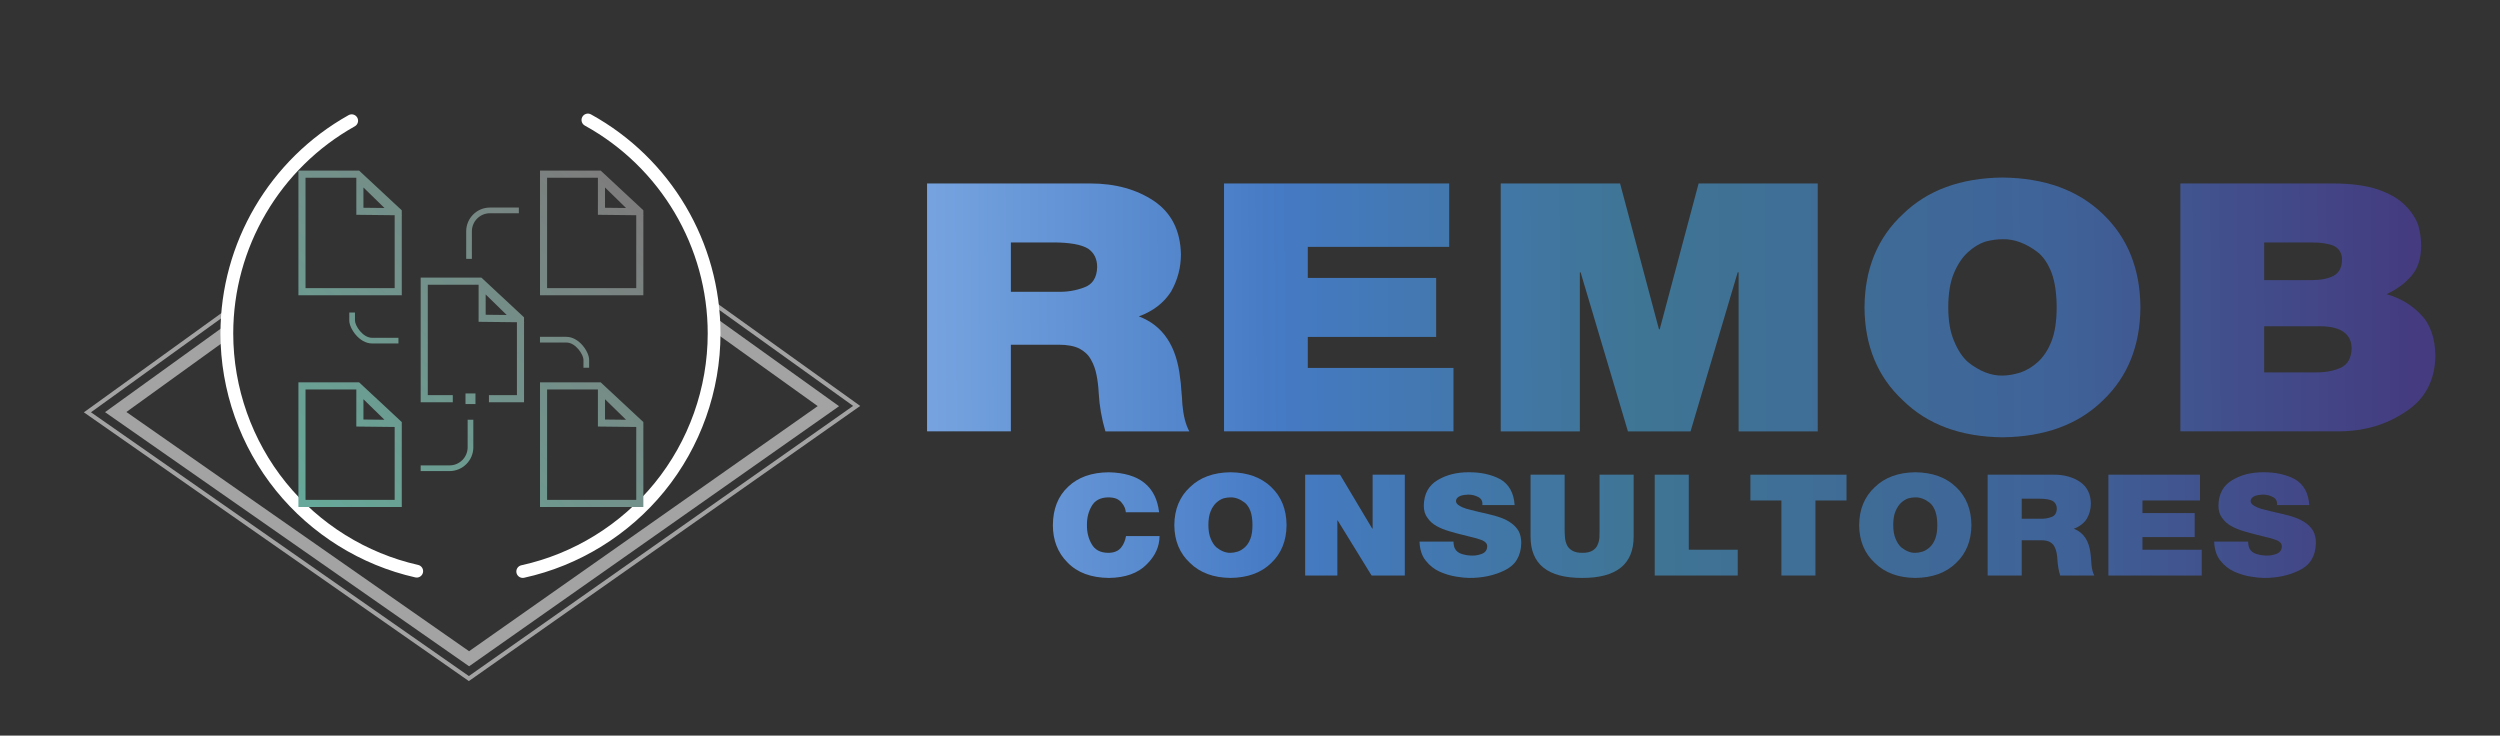 <svg xmlns="http://www.w3.org/2000/svg" xmlns:xlink="http://www.w3.org/1999/xlink" id="Capa_1" viewBox="0 0 1784.66 525.11"><rect x="0" y="0" width="1784.66" height="525.11" fill="#333333" stroke="none"/><defs><style>.cls-1{fill:url(#Degradado_sin_nombre_61-4);}.cls-2{fill:url(#Degradado_sin_nombre_61-7);}.cls-3{fill:url(#Degradado_sin_nombre_61-6);}.cls-4{fill:url(#Degradado_sin_nombre_61-8);}.cls-5{fill:url(#Degradado_sin_nombre_61-5);}.cls-6{fill:url(#Degradado_sin_nombre_61-3);}.cls-7{fill:url(#Degradado_sin_nombre_61-2);}.cls-8{fill:url(#Degradado_sin_nombre_61-9);}.cls-9{fill:#fff;}.cls-10{fill:url(#Degradado_sin_nombre_131);}.cls-11{fill:#a3a3a3;}.cls-12{fill:url(#Degradado_sin_nombre_131-10);}.cls-13{fill:url(#Degradado_sin_nombre_131-13);}.cls-14{fill:url(#Degradado_sin_nombre_131-15);}.cls-15{fill:url(#Degradado_sin_nombre_131-16);}.cls-16{fill:url(#Degradado_sin_nombre_131-14);}.cls-17{fill:url(#Degradado_sin_nombre_131-11);}.cls-18{fill:url(#Degradado_sin_nombre_131-12);}.cls-19{fill:url(#Degradado_sin_nombre_61);}.cls-20{fill:url(#Degradado_sin_nombre_61-10);}.cls-21{fill:url(#Degradado_sin_nombre_131-5);}.cls-22{fill:url(#Degradado_sin_nombre_131-6);}.cls-23{fill:url(#Degradado_sin_nombre_131-7);}.cls-24{fill:url(#Degradado_sin_nombre_131-4);}.cls-25{fill:url(#Degradado_sin_nombre_131-9);}.cls-26{fill:url(#Degradado_sin_nombre_131-2);}.cls-27{fill:url(#Degradado_sin_nombre_131-3);}.cls-28{fill:url(#Degradado_sin_nombre_131-8);}</style><linearGradient id="Degradado_sin_nombre_131" x1="659.69" y1="220.09" x2="1721.66" y2="213.01" gradientUnits="userSpaceOnUse"><stop offset="0" stop-color="#77a4e0"></stop><stop offset=".24" stop-color="#457ac4"></stop><stop offset=".48" stop-color="#3f7594"></stop><stop offset=".76" stop-color="#3f6399"></stop><stop offset="1" stop-color="#443b80"></stop></linearGradient><linearGradient id="Degradado_sin_nombre_131-2" x1="659.69" y1="221.42" x2="1721.67" y2="214.34" xlink:href="#Degradado_sin_nombre_131"></linearGradient><linearGradient id="Degradado_sin_nombre_131-3" x1="659.7" y1="222.95" x2="1721.68" y2="215.87" xlink:href="#Degradado_sin_nombre_131"></linearGradient><linearGradient id="Degradado_sin_nombre_131-4" x1="659.71" y1="224.58" x2="1721.69" y2="217.5" xlink:href="#Degradado_sin_nombre_131"></linearGradient><linearGradient id="Degradado_sin_nombre_131-5" x1="659.72" y1="225.8" x2="1721.7" y2="218.72" xlink:href="#Degradado_sin_nombre_131"></linearGradient><linearGradient id="Degradado_sin_nombre_131-6" x1="660.72" y1="375.72" x2="1722.7" y2="368.64" xlink:href="#Degradado_sin_nombre_131"></linearGradient><linearGradient id="Degradado_sin_nombre_131-7" x1="660.73" y1="376.3" x2="1722.7" y2="369.22" xlink:href="#Degradado_sin_nombre_131"></linearGradient><linearGradient id="Degradado_sin_nombre_131-8" x1="660.73" y1="376.89" x2="1722.71" y2="369.81" xlink:href="#Degradado_sin_nombre_131"></linearGradient><linearGradient id="Degradado_sin_nombre_131-9" x1="660.73" y1="377.44" x2="1722.71" y2="370.36" xlink:href="#Degradado_sin_nombre_131"></linearGradient><linearGradient id="Degradado_sin_nombre_131-10" x1="660.74" y1="378.72" x2="1722.72" y2="371.64" xlink:href="#Degradado_sin_nombre_131"></linearGradient><linearGradient id="Degradado_sin_nombre_131-11" x1="660.74" y1="378.52" x2="1722.72" y2="371.44" xlink:href="#Degradado_sin_nombre_131"></linearGradient><linearGradient id="Degradado_sin_nombre_131-12" x1="660.74" y1="378.93" x2="1722.72" y2="371.85" xlink:href="#Degradado_sin_nombre_131"></linearGradient><linearGradient id="Degradado_sin_nombre_131-13" x1="660.75" y1="379.56" x2="1722.72" y2="372.48" xlink:href="#Degradado_sin_nombre_131"></linearGradient><linearGradient id="Degradado_sin_nombre_131-14" x1="660.75" y1="380.16" x2="1722.73" y2="373.08" xlink:href="#Degradado_sin_nombre_131"></linearGradient><linearGradient id="Degradado_sin_nombre_131-15" x1="660.76" y1="380.7" x2="1722.73" y2="373.62" xlink:href="#Degradado_sin_nombre_131"></linearGradient><linearGradient id="Degradado_sin_nombre_131-16" x1="660.76" y1="381.22" x2="1722.73" y2="374.14" xlink:href="#Degradado_sin_nombre_131"></linearGradient><linearGradient id="Degradado_sin_nombre_61" x1="522.7" y1="220.32" x2="297.76" y2="438.06" gradientUnits="userSpaceOnUse"><stop offset="0" stop-color="#7d7d7d"></stop><stop offset="1" stop-color="#66a899"></stop></linearGradient><linearGradient id="Degradado_sin_nombre_61-2" x1="439.28" y1="134.14" x2="214.34" y2="351.88" xlink:href="#Degradado_sin_nombre_61"></linearGradient><linearGradient id="Degradado_sin_nombre_61-3" x1="447.16" y1="142.28" x2="222.22" y2="360.02" xlink:href="#Degradado_sin_nombre_61"></linearGradient><linearGradient id="Degradado_sin_nombre_61-4" x1="363.74" y1="56.1" x2="138.8" y2="273.84" xlink:href="#Degradado_sin_nombre_61"></linearGradient><linearGradient id="Degradado_sin_nombre_61-5" x1="444.12" y1="139.14" x2="219.18" y2="356.89" xlink:href="#Degradado_sin_nombre_61"></linearGradient><linearGradient id="Degradado_sin_nombre_61-6" x1="464.47" y1="160.16" x2="239.53" y2="377.91" xlink:href="#Degradado_sin_nombre_61"></linearGradient><linearGradient id="Degradado_sin_nombre_61-7" x1="478.67" y1="174.83" x2="253.73" y2="392.58" xlink:href="#Degradado_sin_nombre_61"></linearGradient><linearGradient id="Degradado_sin_nombre_61-8" x1="405.87" y1="99.62" x2="180.93" y2="317.37" xlink:href="#Degradado_sin_nombre_61"></linearGradient><linearGradient id="Degradado_sin_nombre_61-9" x1="480.39" y1="176.61" x2="255.45" y2="394.35" xlink:href="#Degradado_sin_nombre_61"></linearGradient><linearGradient id="Degradado_sin_nombre_61-10" x1="407.36" y1="101.16" x2="182.42" y2="318.91" xlink:href="#Degradado_sin_nombre_61"></linearGradient></defs><path class="cls-10" d="M661.82,130.97h116.46c17.92,0,33.12,4.2,45.61,12.59,12.4,8.47,18.78,21.14,19.14,38.01,0,9.36-2.33,18.2-7,26.51-5.12,8.07-12.8,14-23.05,17.79,17.19,6.46,27.02,21.18,29.49,44.18.36,2.1.62,4.8.8,8.11.36,3.31.62,6.86.8,10.65.71,7.99,2.35,14.37,4.93,19.13h-59.89c-2.66-8.97-4.25-18.07-4.78-27.29-.19-4.36-.71-8.69-1.56-12.98-.75-3.96-2.08-7.6-3.96-10.92-1.79-3.31-4.53-5.94-8.21-7.88-3.68-1.86-8.68-2.79-15.01-2.79h-33.98v61.85h-59.81v-176.97ZM721.63,208.31h33.49c6.53.16,12.73-.85,18.59-3.03,6.15-2.1,9.32-6.98,9.51-14.65,0-5.73-2.13-10.09-6.39-13.08-4.82-2.99-13.24-4.48-25.26-4.48h-29.95v35.23Z"></path><path class="cls-26" d="M873.79,130.97h160.73v45.26h-100.94v22.16h91.64v42.12h-91.64v22.16h104v45.26h-163.79v-176.97Z"></path><path class="cls-27" d="M1071.32,130.97h85.19l27.77,104.11h.53l27.77-104.11h85.05v176.97h-56.49v-113.55h-.66l-33.66,113.55h-44.7l-33.79-113.55h-.53v113.55h-56.49v-176.97Z"></path><path class="cls-24" d="M1331,219.45c.18-27.6,9.35-49.83,27.51-66.69,17.54-17.03,41.2-25.7,70.97-26.02,30.12.32,54,9,71.64,26.02,17.72,16.87,26.67,39.1,26.85,66.69-.18,27.44-9.13,49.59-26.85,66.45-17.63,17.19-41.51,25.94-71.64,26.27-29.77-.32-53.43-9.08-70.97-26.27-18.16-16.86-27.34-39.02-27.51-66.45ZM1390.79,219.45c0,9.63,1.37,17.6,4.12,23.91,2.57,6.39,5.85,11.41,9.84,15.05,8.33,6.63,16.58,9.87,24.73,9.71,3.81,0,8.07-.73,12.77-2.18,4.52-1.54,8.69-4.05,12.5-7.53,4.08-3.64,7.36-8.66,9.84-15.05,2.39-6.31,3.59-14.28,3.59-23.91s-1.2-18.16-3.59-24.64c-2.48-6.47-5.76-11.37-9.84-14.69-8.51-6.47-16.93-9.59-25.27-9.35-3.81,0-7.89.57-12.23,1.7-4.35,1.46-8.51,4.01-12.5,7.65-1.86,1.7-3.59,3.72-5.18,6.07-1.68,2.43-3.24,5.3-4.66,8.62-2.75,6.47-4.12,14.69-4.12,24.64Z"></path><path class="cls-21" d="M1556.5,130.97h108.53c13.02,0,23.79,1.41,32.29,4.24,8.14,2.74,14.51,6.38,19.13,10.89,4.61,4.44,7.87,9.24,9.77,14.4,1.45,5.08,2.17,10.01,2.17,14.77,0,8.8-2.15,15.82-6.45,21.06-4.48,5.49-10.56,10.05-18.24,13.68,9.42,2.66,17.47,7.38,24.14,14.16,6.95,6.94,10.51,16.95,10.7,30.02-.36,17.67-7.51,30.95-21.45,39.82-13.67,9.28-29.69,13.92-48.06,13.92h-112.53v-176.97ZM1616.31,199.96h33.82c6.73,0,12.03-1.05,15.91-3.16,3.88-2.19,5.83-6.04,5.83-11.56,0-4.46-1.94-7.71-5.83-9.73-3.88-1.62-9.19-2.43-15.91-2.43h-33.82v26.88ZM1616.31,265.82h37.38c6.98,0,12.88-1.17,17.7-3.51,4.63-2.26,7.08-6.7,7.36-13.32,0-10.57-7.46-15.94-22.37-16.1h-40.07v32.93Z"></path><path class="cls-22" d="M803.7,365.67c-.07-.76-.29-1.74-.65-2.96-.43-1.15-1.1-2.29-2-3.41-.86-1.28-2.13-2.34-3.78-3.16-1.62-.72-3.71-1.09-6.27-1.09-5.55.13-9.45,2.22-11.72,6.27-2.31,3.95-3.42,8.46-3.35,13.53-.07,5.07,1.04,9.58,3.35,13.53,2.27,4.11,6.18,6.2,11.73,6.27,4.04,0,7.06-1.17,9.08-3.5,1.91-2.24,3.15-5.07,3.73-8.49h23.95c-.07,7.58-3.17,14.35-9.3,20.32-6.13,6.2-15.06,9.4-26.81,9.59-12.76-.13-22.61-3.79-29.56-10.98-6.99-6.99-10.49-15.9-10.49-26.73.07-11.55,3.71-20.69,10.92-27.42,7.1-6.79,16.81-10.22,29.13-10.29,21.69.52,33.62,10.03,35.78,28.53h-23.73Z"></path><path class="cls-23" d="M838.31,374.85c.07-11.23,3.8-20.27,11.19-27.13,7.14-6.93,16.76-10.45,28.87-10.59,12.25.13,21.97,3.66,29.14,10.59,7.21,6.86,10.85,15.9,10.92,27.13-.07,11.16-3.71,20.17-10.92,27.03-7.17,6.99-16.88,10.55-29.14,10.68-12.11-.13-21.73-3.69-28.87-10.68-7.39-6.86-11.12-15.87-11.19-27.03ZM862.63,374.85c0,3.92.56,7.16,1.68,9.73,1.05,2.6,2.38,4.64,4,6.12,3.39,2.7,6.74,4.02,10.06,3.95,1.55,0,3.28-.3,5.19-.89,1.84-.62,3.53-1.64,5.08-3.06,1.66-1.48,2.99-3.52,4-6.12.97-2.57,1.46-5.81,1.46-9.73s-.49-7.39-1.46-10.02c-1.01-2.63-2.34-4.62-4-5.97-3.46-2.63-6.89-3.9-10.28-3.8-1.55,0-3.21.23-4.98.69-1.77.59-3.46,1.63-5.08,3.11-.76.69-1.46,1.51-2.11,2.47-.69.99-1.32,2.16-1.89,3.5-1.12,2.63-1.68,5.97-1.68,10.02Z"></path><path class="cls-28" d="M931.71,338.86h24.91l22.97,38.5h.27v-38.5h22.98v71.98h-23.72l-24.21-39.34h-.22v39.34h-22.98v-71.98Z"></path><path class="cls-25" d="M1037.61,386.65c0,1.81.29,3.39.86,4.74,1.04,2.07,2.79,3.45,5.25,4.14,2.34.72,4.75,1.08,7.21,1.08,2.27.07,4.61-.36,7.03-1.28,2.38-.95,3.61-2.71,3.69-5.27.07-1.8-1.08-3.25-3.46-4.33-2.49-1.02-7.22-2.33-14.17-3.94-3.27-.79-6.47-1.66-9.6-2.61-3.27-.95-6.23-2.17-8.87-3.64-2.68-1.48-4.85-3.43-6.53-5.86-1.75-2.27-2.62-5.19-2.62-8.77.14-8.34,3.46-14.41,9.94-18.22,6.19-3.71,13.51-5.56,21.94-5.56,8.82-.07,16.42,1.6,22.8,5.01,6.19,3.64,9.58,9.78,10.16,18.42h-23.04c.29-2.67-.67-4.58-2.87-5.72-2.16-1.17-4.56-1.76-7.19-1.76-1.8,0-3.66.29-5.57.89-.87.33-1.61.8-2.22,1.43-.65.66-.97,1.49-.97,2.51.14,1.21.92,2.22,2.33,3,1.33.89,3.07,1.66,5.19,2.31,4.51,1.21,9.65,2.46,15.42,3.74,3.07.69,6,1.53,8.8,2.51,2.76.95,5.28,2.23,7.54,3.84,2.3,1.61,4.12,3.56,5.47,5.86,1.23,2.43,1.84,5.28,1.84,8.57-.22,9.22-4.13,15.68-11.74,19.35-7.49,3.71-15.98,5.53-25.46,5.47-2.35,0-5.44-.31-9.26-.94-3.86-.59-7.77-1.76-11.74-3.5-3.93-1.77-7.25-4.4-9.97-7.88-2.75-3.35-4.24-7.88-4.46-13.6h24.25Z"></path><path class="cls-12" d="M1166.21,383.05c0,19.74-12.26,29.57-36.77,29.51-24.55.07-36.83-9.78-36.83-29.54v-44.16h24.33v39.23c0,1.84.08,3.7.23,5.57.15,1.94.63,3.76,1.44,5.47.77,1.61,2.02,2.92,3.76,3.94,1.73,1.05,4.14,1.58,7.22,1.58s5.49-.52,7.22-1.58c1.66-1.02,2.85-2.33,3.58-3.94.77-1.71,1.23-3.53,1.39-5.47.08-1.87.11-3.73.11-5.57v-39.23h24.32v44.19Z"></path><path class="cls-17" d="M1181.23,338.86h24.32v53.57h34.95v18.41h-59.27v-71.98Z"></path><path class="cls-18" d="M1271.67,357.27h-22.12v-18.41h68.6v18.41h-22.16v53.57h-24.32v-53.57Z"></path><path class="cls-13" d="M1327.19,374.85c.07-11.23,3.8-20.27,11.19-27.13,7.13-6.93,16.76-10.45,28.87-10.59,12.25.13,21.97,3.66,29.14,10.59,7.21,6.86,10.85,15.9,10.92,27.13-.07,11.16-3.71,20.17-10.92,27.03-7.17,6.99-16.88,10.55-29.14,10.68-12.11-.13-21.73-3.69-28.87-10.68-7.39-6.86-11.12-15.87-11.19-27.03ZM1351.51,374.85c0,3.92.56,7.16,1.68,9.73,1.04,2.6,2.38,4.64,4,6.12,3.39,2.7,6.74,4.02,10.06,3.95,1.55,0,3.28-.3,5.19-.89,1.84-.62,3.53-1.64,5.08-3.06,1.66-1.48,2.99-3.52,4-6.12.97-2.57,1.46-5.81,1.46-9.73s-.49-7.39-1.46-10.02c-1.01-2.63-2.34-4.62-4-5.97-3.46-2.63-6.89-3.9-10.28-3.8-1.55,0-3.21.23-4.98.69-1.77.59-3.46,1.63-5.08,3.11-.76.69-1.46,1.51-2.11,2.47-.68.99-1.32,2.16-1.89,3.5-1.12,2.63-1.68,5.97-1.68,10.02Z"></path><path class="cls-16" d="M1418.91,338.86h47.37c7.29,0,13.47,1.71,18.55,5.12,5.04,3.45,7.64,8.6,7.78,15.46,0,3.81-.95,7.4-2.85,10.78-2.08,3.28-5.21,5.69-9.37,7.24,6.99,2.63,10.99,8.62,12,17.97.14.85.25,1.95.32,3.3.14,1.35.25,2.79.32,4.33.29,3.25.96,5.84,2.01,7.78h-24.36c-1.08-3.65-1.73-7.35-1.94-11.1-.08-1.78-.29-3.54-.63-5.28-.31-1.61-.84-3.09-1.61-4.44-.73-1.35-1.84-2.42-3.34-3.21-1.5-.76-3.53-1.14-6.1-1.14h-13.82v25.16h-24.33v-71.98ZM1443.23,370.32h13.62c2.66.07,5.18-.34,7.56-1.23,2.5-.85,3.79-2.84,3.87-5.96,0-2.33-.87-4.1-2.6-5.32-1.96-1.21-5.39-1.82-10.27-1.82h-12.18v14.33Z"></path><path class="cls-14" d="M1505.12,338.86h65.37v18.41h-41.06v9.01h37.27v17.13h-37.27v9.01h42.3v18.41h-66.62v-71.98Z"></path><path class="cls-15" d="M1604.88,386.65c0,1.81.29,3.39.86,4.74,1.04,2.07,2.79,3.45,5.25,4.14,2.34.72,4.75,1.08,7.21,1.08,2.27.07,4.61-.36,7.03-1.28,2.38-.95,3.61-2.71,3.69-5.27.07-1.8-1.08-3.25-3.46-4.33-2.49-1.02-7.22-2.33-14.17-3.94-3.27-.79-6.47-1.66-9.6-2.61-3.27-.95-6.23-2.17-8.87-3.64-2.68-1.48-4.85-3.43-6.53-5.86-1.75-2.27-2.62-5.19-2.62-8.77.14-8.34,3.46-14.41,9.94-18.22,6.2-3.71,13.51-5.56,21.94-5.56,8.82-.07,16.43,1.6,22.8,5.01,6.2,3.64,9.58,9.78,10.16,18.42h-23.04c.29-2.67-.67-4.58-2.87-5.72-2.16-1.17-4.56-1.76-7.19-1.76-1.8,0-3.66.29-5.57.89-.87.33-1.6.8-2.22,1.43-.65.66-.97,1.49-.97,2.51.14,1.21.92,2.22,2.33,3,1.33.89,3.07,1.66,5.2,2.31,4.51,1.21,9.65,2.46,15.42,3.74,3.07.69,6,1.53,8.8,2.51,2.76.95,5.28,2.23,7.54,3.84,2.3,1.61,4.12,3.56,5.47,5.86,1.23,2.43,1.84,5.28,1.84,8.57-.22,9.22-4.13,15.68-11.74,19.35-7.49,3.71-15.98,5.53-25.46,5.47-2.35,0-5.44-.31-9.26-.94-3.86-.59-7.77-1.76-11.74-3.5-3.93-1.77-7.26-4.4-9.97-7.88-2.75-3.35-4.24-7.88-4.46-13.6h24.25Z"></path><path class="cls-11" d="M505.51,222.98c.37,3.76.63,7.56.75,11.39l77.48,55.54-248.88,174.97-244.65-170.77,71.82-51.82c-.01-.7-.01-1.39-.01-2.08,0-3,.08-5.99.23-8.95l-87.27,62.96,259.9,181.42,264.09-185.66-93.46-67Z"></path><path class="cls-11" d="M503.85,210.77c.24,1.35.45,2.72.66,4.08l104.5,74.91-274.31,192.85L64.94,294.31l97.86-70.61c.13-1.31.26-2.61.42-3.91l-101.67,73.35-1.68,1.21,273.99,191.26.84.59,279.38-196.41-110.23-79.02Z"></path><path class="cls-9" d="M297.5,412.3c-.33,0-.67-.04-1.01-.11-38.88-8.75-74.19-30.73-99.42-61.89-25.6-31.62-39.7-71.47-39.7-112.23,0-64.58,35.05-124.3,91.46-155.87,2.2-1.23,4.98-.45,6.21,1.75,1.23,2.2.45,4.98-1.75,6.21-53.53,29.95-86.79,86.63-86.79,147.9,0,38.67,13.38,76.49,37.66,106.49,23.94,29.57,57.44,50.42,94.33,58.73,2.46.55,4,3,3.45,5.46-.48,2.12-2.36,3.56-4.45,3.56Z"></path><path class="cls-9" d="M373.16,412.54c-2.1,0-3.99-1.46-4.46-3.59-.54-2.46,1.02-4.9,3.49-5.43,37.13-8.12,70.89-28.92,95.04-58.57,24.49-30.07,37.98-68.03,37.98-106.88,0-61.72-33.61-118.59-87.72-148.42-2.21-1.22-3.01-3.99-1.8-6.2,1.22-2.21,3.99-3.01,6.2-1.79,57.02,31.43,92.44,91.36,92.44,156.41,0,40.95-14.22,80.96-40.03,112.65-25.45,31.24-61.02,53.16-100.17,61.72-.33.07-.66.11-.98.11Z"></path><path class="cls-19" d="M459.52,304.86l-.25-.24v-3.33l-30.44-28.34h-43.34v88.98h73.78v-57.06h.25ZM446.91,299.65l-15.02-.17v-14.49l15.02,14.66ZM454.19,356.85h-63.64v-78.83h36.27v26.47l27.37.31v52.05Z"></path><path class="cls-7" d="M287.06,304.86l-.25-.24v-3.33l-30.44-28.34h-43.34v88.98h73.78v-57.06h.25ZM274.46,299.65l-15.02-.17v-14.49l15.02,14.66ZM281.74,356.85h-63.64v-78.83h36.27v26.47l27.37.31v52.05Z"></path><path class="cls-6" d="M459.52,153.7l-.25-.24v-3.33l-30.44-28.34h-43.34v88.98h73.78v-57.06h.25ZM446.91,148.48l-15.02-.17v-14.49l15.02,14.66ZM454.19,205.69h-63.64v-78.83h36.27v26.47l27.37.31v52.05Z"></path><path class="cls-1" d="M287.06,153.7l-.25-.24v-3.33l-30.44-28.34h-43.34v88.98h73.78v-57.06h.25ZM274.46,148.48l-15.02-.17v-14.49l15.02,14.66ZM281.74,205.69h-63.64v-78.83h36.27v26.47l27.37.31v52.05Z"></path><path class="cls-5" d="M374.08,229.84v-3.33l-30.44-28.34h-43.34v88.98h22.93v-5.07h-17.85v-78.83h36.27v26.47l27.37.31v52.05h-19.99v5.07h25.06v-57.06h.25s-.25-.24-.25-.24ZM346.71,224.69v-14.49l15.02,14.66-15.02-.17Z"></path><rect class="cls-3" x="332.3" y="280.87" width="7.12" height="7.57"></rect><path class="cls-2" d="M320.93,336.28h-20.63v-4.06h20.63c7.12,0,12.9-5.79,12.9-12.9v-19.68h4.06v19.68c0,9.35-7.61,16.96-16.96,16.96Z"></path><path class="cls-4" d="M284.43,245.19h-18.8c-9.25,0-16.29-10.87-16.29-16.31v-5.75h4.06v5.75c0,3.45,5.43,12.26,12.24,12.26h18.8v4.06Z"></path><path class="cls-8" d="M420.57,262.52h-4.06v-5.75c0-3.45-5.43-12.26-12.24-12.26h-18.8v-4.06h18.8c9.25,0,16.29,10.87,16.29,16.31v5.75Z"></path><path class="cls-20" d="M336.86,184.8h-4.06v-19.68c0-9.35,7.61-16.96,16.96-16.96h20.63v4.06h-20.63c-7.12,0-12.9,5.79-12.9,12.9v19.68Z"></path></svg>